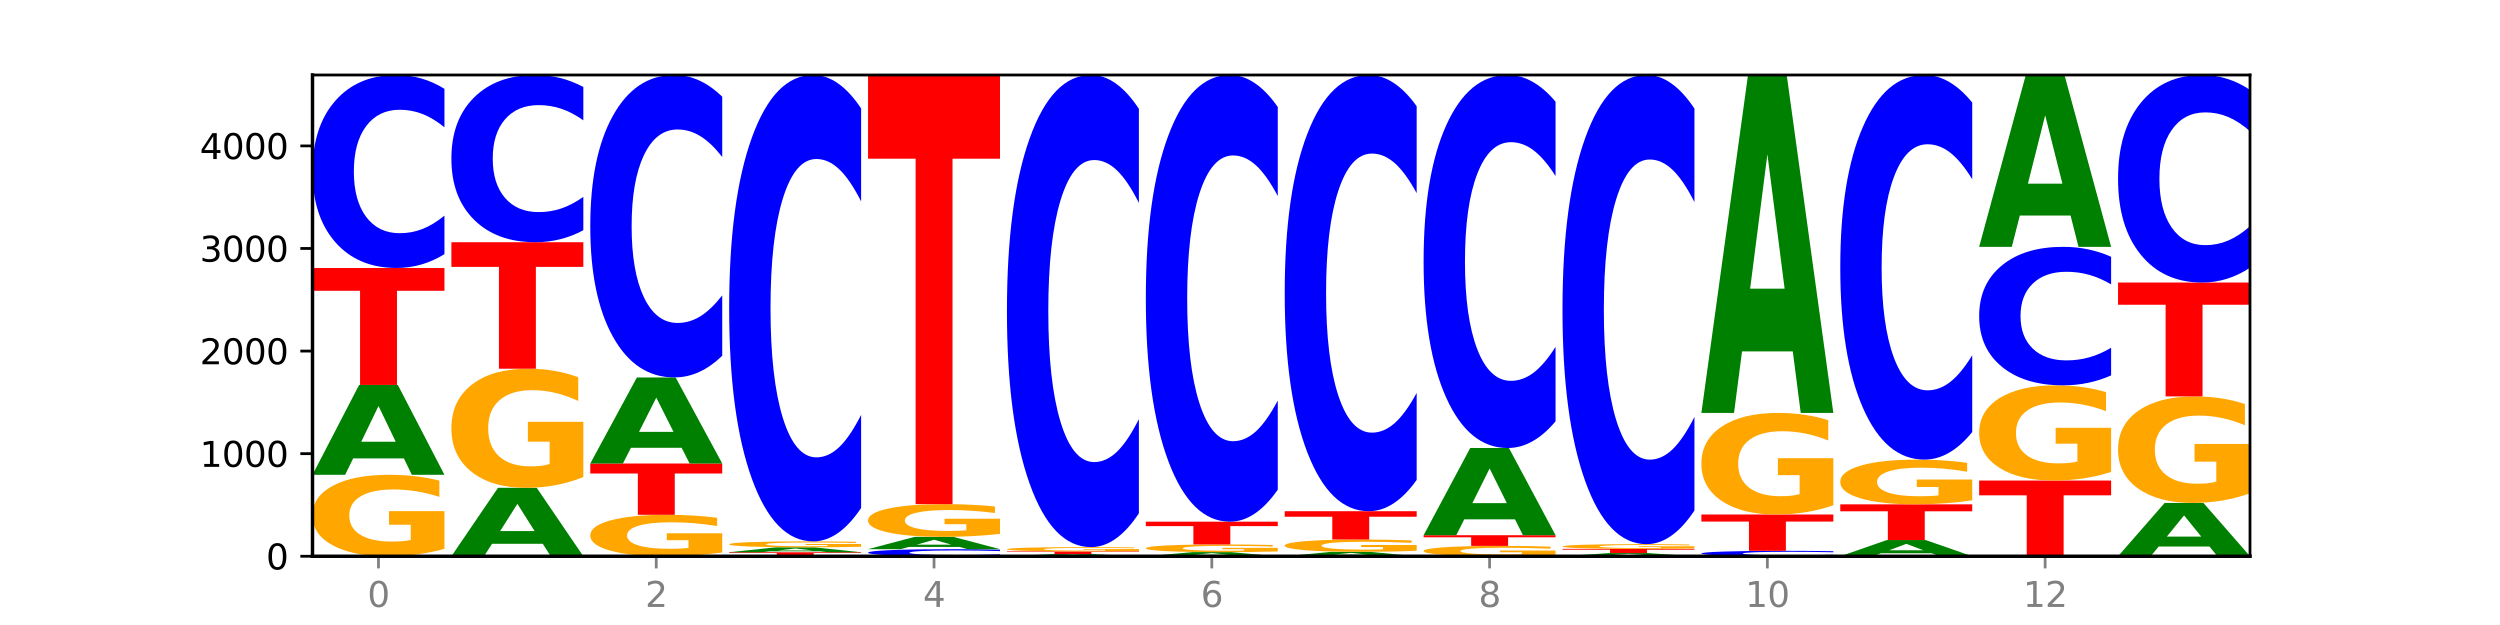 <?xml version="1.0" encoding="utf-8" standalone="no"?>
<!DOCTYPE svg PUBLIC "-//W3C//DTD SVG 1.1//EN"
  "http://www.w3.org/Graphics/SVG/1.1/DTD/svg11.dtd">
<svg xmlns:xlink="http://www.w3.org/1999/xlink" width="720pt" height="180pt" viewBox="0 0 720 180" xmlns="http://www.w3.org/2000/svg" version="1.1">
 <defs>
  <style type="text/css">*{stroke-linejoin: round; stroke-linecap: butt}</style>
 </defs>
 <g id="figure_1">
  <g id="patch_1">
   <path d="M 0 180 
L 720 180 
L 720 0 
L 0 0 
z
" style="fill: #ffffff"/>
  </g>
  <g id="axes_1">
   <g id="patch_2">
    <path d="M 90 160.2 
L 648 160.2 
L 648 21.6 
L 90 21.6 
z
" style="fill: #ffffff"/>
   </g>
   <g id="line2d_1">
    <path d="M 90 160.2 
L 648 160.2 
" clip-path="url(#p1429e69a97)" style="fill: none; stroke: #000000; stroke-width: 0.5; stroke-linecap: square"/>
   </g>
   <g id="patch_3">
    <path d="M 128 158.077 
Q 124.168 159.139 120.046 159.672 
Q 115.924 160.2 111.529 160.2 
Q 101.599 160.2 95.8 157.04 
Q 90 153.881 90 148.478 
Q 90 143.011 95.902 139.876 
Q 101.812 136.741 112.091 136.741 
Q 116.052 136.741 119.68 137.167 
Q 123.316 137.589 126.535 138.422 
L 126.535 143.098 
Q 123.214 142.028 119.926 141.499 
Q 116.639 140.966 113.335 140.966 
Q 107.22 140.966 103.907 142.914 
Q 100.594 144.858 100.594 148.478 
Q 100.594 152.064 103.788 154.021 
Q 106.982 155.974 112.858 155.974 
Q 114.459 155.974 115.83 155.863 
Q 117.201 155.747 118.291 155.504 
L 118.291 151.114 
L 112.032 151.114 
L 112.032 147.203 
L 128 147.203 
L 128 158.077 
z
" clip-path="url(#p1429e69a97)" style="fill: #ffa600"/>
   </g>
   <g id="patch_4">
    <path d="M 116.323 132.026 
L 101.708 132.026 
L 99.401 136.741 
L 90 136.741 
L 103.425 110.858 
L 114.575 110.858 
L 128 136.741 
L 118.607 136.741 
L 116.323 132.026 
z
M 104.039 127.222 
L 113.969 127.222 
L 109.012 116.927 
L 104.039 127.222 
z
" clip-path="url(#p1429e69a97)" style="fill: #008000"/>
   </g>
   <g id="patch_5">
    <path d="M 90 77.176 
L 128 77.176 
L 128 83.745 
L 114.329 83.745 
L 114.329 110.858 
L 103.698 110.858 
L 103.698 83.745 
L 90 83.745 
L 90 77.176 
z
" clip-path="url(#p1429e69a97)" style="fill: #ff0000"/>
   </g>
   <g id="patch_6">
    <path d="M 128 73.192 
Q 124.821 75.167 121.384 76.166 
Q 117.947 77.176 114.204 77.176 
Q 103.04 77.176 96.52 69.691 
Q 90 62.206 90 49.405 
Q 90 36.559 96.52 29.085 
Q 103.04 21.6 114.204 21.6 
Q 117.947 21.6 121.384 22.61 
Q 124.821 23.609 128 25.584 
L 128 36.662 
Q 124.793 34.045 121.681 32.828 
Q 118.569 31.611 115.132 31.611 
Q 108.966 31.611 105.434 36.352 
Q 101.91 41.082 101.91 49.405 
Q 101.91 57.694 105.434 62.435 
Q 108.966 67.165 115.132 67.165 
Q 118.569 67.165 121.681 65.948 
Q 124.793 64.72 128 62.102 
L 128 73.192 
z
" clip-path="url(#p1429e69a97)" style="fill: #0000ff"/>
   </g>
   <g id="patch_7">
    <path d="M 156.323 156.61 
L 141.708 156.61 
L 139.401 160.2 
L 130 160.2 
L 143.425 140.493 
L 154.575 140.493 
L 168 160.2 
L 158.607 160.2 
L 156.323 156.61 
z
M 144.039 152.952 
L 153.969 152.952 
L 149.012 145.113 
L 144.039 152.952 
z
" clip-path="url(#p1429e69a97)" style="fill: #008000"/>
   </g>
   <g id="patch_8">
    <path d="M 168 137.389 
Q 164.168 138.941 160.046 139.72 
Q 155.924 140.493 151.529 140.493 
Q 141.599 140.493 135.8 135.873 
Q 130 131.253 130 123.352 
Q 130 115.359 135.902 110.775 
Q 141.812 106.19 152.091 106.19 
Q 156.052 106.19 159.68 106.814 
Q 163.316 107.43 166.535 108.649 
L 166.535 115.487 
Q 163.214 113.921 159.926 113.148 
Q 156.639 112.369 153.335 112.369 
Q 147.22 112.369 143.907 115.217 
Q 140.594 118.059 140.594 123.352 
Q 140.594 128.596 143.788 131.458 
Q 146.982 134.314 152.858 134.314 
Q 154.459 134.314 155.83 134.151 
Q 157.201 133.981 158.291 133.627 
L 158.291 127.207 
L 152.032 127.207 
L 152.032 121.488 
L 168 121.488 
L 168 137.389 
z
" clip-path="url(#p1429e69a97)" style="fill: #ffa600"/>
   </g>
   <g id="patch_9">
    <path d="M 130 69.76 
L 168 69.76 
L 168 76.865 
L 154.329 76.865 
L 154.329 106.19 
L 143.698 106.19 
L 143.698 76.865 
L 130 76.865 
L 130 69.76 
z
" clip-path="url(#p1429e69a97)" style="fill: #ff0000"/>
   </g>
   <g id="patch_10">
    <path d="M 168 66.308 
Q 164.821 68.019 161.384 68.884 
Q 157.947 69.76 154.204 69.76 
Q 143.04 69.76 136.52 63.274 
Q 130 56.787 130 45.695 
Q 130 34.563 136.52 28.086 
Q 143.04 21.6 154.204 21.6 
Q 157.947 21.6 161.384 22.475 
Q 164.821 23.341 168 25.052 
L 168 34.652 
Q 164.793 32.384 161.681 31.329 
Q 158.569 30.275 155.132 30.275 
Q 148.966 30.275 145.434 34.384 
Q 141.91 38.482 141.91 45.695 
Q 141.91 52.878 145.434 56.986 
Q 148.966 61.085 155.132 61.085 
Q 158.569 61.085 161.681 60.03 
Q 164.793 58.966 168 56.698 
L 168 66.308 
z
" clip-path="url(#p1429e69a97)" style="fill: #0000ff"/>
   </g>
   <g id="patch_11">
    <path d="M 208 159.12 
Q 204.168 159.66 200.046 159.931 
Q 195.924 160.2 191.529 160.2 
Q 181.599 160.2 175.8 158.592 
Q 170 156.985 170 154.235 
Q 170 151.454 175.902 149.859 
Q 181.812 148.263 192.091 148.263 
Q 196.052 148.263 199.68 148.48 
Q 203.316 148.695 206.535 149.119 
L 206.535 151.498 
Q 203.214 150.954 199.926 150.685 
Q 196.639 150.414 193.335 150.414 
Q 187.22 150.414 183.907 151.405 
Q 180.594 152.394 180.594 154.235 
Q 180.594 156.06 183.788 157.056 
Q 186.982 158.05 192.858 158.05 
Q 194.459 158.05 195.83 157.993 
Q 197.201 157.934 198.291 157.811 
L 198.291 155.577 
L 192.032 155.577 
L 192.032 153.587 
L 208 153.587 
L 208 159.12 
z
" clip-path="url(#p1429e69a97)" style="fill: #ffa600"/>
   </g>
   <g id="patch_12">
    <path d="M 170 133.49 
L 208 133.49 
L 208 136.372 
L 194.329 136.372 
L 194.329 148.263 
L 183.698 148.263 
L 183.698 136.372 
L 170 136.372 
L 170 133.49 
z
" clip-path="url(#p1429e69a97)" style="fill: #ff0000"/>
   </g>
   <g id="patch_13">
    <path d="M 196.323 128.975 
L 181.708 128.975 
L 179.401 133.49 
L 170 133.49 
L 183.425 108.701 
L 194.575 108.701 
L 208 133.49 
L 198.607 133.49 
L 196.323 128.975 
z
M 184.039 124.374 
L 193.969 124.374 
L 189.012 114.514 
L 184.039 124.374 
z
" clip-path="url(#p1429e69a97)" style="fill: #008000"/>
   </g>
   <g id="patch_14">
    <path d="M 208 102.458 
Q 204.821 105.553 201.384 107.118 
Q 197.947 108.701 194.204 108.701 
Q 183.04 108.701 176.52 96.97 
Q 170 85.239 170 65.178 
Q 170 45.044 176.52 33.331 
Q 183.04 21.6 194.204 21.6 
Q 197.947 21.6 201.384 23.183 
Q 204.821 24.749 208 27.843 
L 208 45.206 
Q 204.793 41.104 201.681 39.197 
Q 198.569 37.289 195.132 37.289 
Q 188.966 37.289 185.434 44.72 
Q 181.91 52.133 181.91 65.178 
Q 181.91 78.168 185.434 85.599 
Q 188.966 93.012 195.132 93.012 
Q 198.569 93.012 201.681 91.105 
Q 204.793 89.18 208 85.077 
L 208 102.458 
z
" clip-path="url(#p1429e69a97)" style="fill: #0000ff"/>
   </g>
   <g id="patch_15">
    <path d="M 210 159.048 
L 248 159.048 
L 248 159.272 
L 234.329 159.272 
L 234.329 160.2 
L 223.698 160.2 
L 223.698 159.272 
L 210 159.272 
L 210 159.048 
z
" clip-path="url(#p1429e69a97)" style="fill: #ff0000"/>
   </g>
   <g id="patch_16">
    <path d="M 236.323 158.789 
L 221.708 158.789 
L 219.401 159.048 
L 210 159.048 
L 223.425 157.63 
L 234.575 157.63 
L 248 159.048 
L 238.607 159.048 
L 236.323 158.789 
z
M 224.039 158.526 
L 233.969 158.526 
L 229.012 157.962 
L 224.039 158.526 
z
" clip-path="url(#p1429e69a97)" style="fill: #008000"/>
   </g>
   <g id="patch_17">
    <path d="M 248 157.474 
Q 244.168 157.552 240.046 157.591 
Q 235.924 157.63 231.529 157.63 
Q 221.599 157.63 215.8 157.399 
Q 210 157.168 210 156.773 
Q 210 156.374 215.902 156.145 
Q 221.812 155.916 232.091 155.916 
Q 236.052 155.916 239.68 155.947 
Q 243.316 155.978 246.535 156.039 
L 246.535 156.38 
Q 243.214 156.302 239.926 156.263 
Q 236.639 156.225 233.335 156.225 
Q 227.22 156.225 223.907 156.367 
Q 220.594 156.509 220.594 156.773 
Q 220.594 157.035 223.788 157.178 
Q 226.982 157.321 232.858 157.321 
Q 234.459 157.321 235.83 157.313 
Q 237.201 157.304 238.291 157.286 
L 238.291 156.966 
L 232.032 156.966 
L 232.032 156.68 
L 248 156.68 
L 248 157.474 
z
" clip-path="url(#p1429e69a97)" style="fill: #ffa600"/>
   </g>
   <g id="patch_18">
    <path d="M 248 146.288 
Q 244.821 151.06 241.384 153.474 
Q 237.947 155.916 234.204 155.916 
Q 223.04 155.916 216.52 137.826 
Q 210 119.736 210 88.8 
Q 210 57.752 216.52 39.69 
Q 223.04 21.6 234.204 21.6 
Q 237.947 21.6 241.384 24.042 
Q 244.821 26.455 248 31.228 
L 248 58.002 
Q 244.793 51.676 241.681 48.735 
Q 238.569 45.794 235.132 45.794 
Q 228.966 45.794 225.434 57.253 
Q 221.91 68.684 221.91 88.8 
Q 221.91 108.832 225.434 120.291 
Q 228.966 131.722 235.132 131.722 
Q 238.569 131.722 241.681 128.781 
Q 244.793 125.812 248 119.486 
L 248 146.288 
z
" clip-path="url(#p1429e69a97)" style="fill: #0000ff"/>
   </g>
   <g id="patch_19">
    <path d="M 288 160.054 
Q 284.821 160.126 281.384 160.163 
Q 277.947 160.2 274.204 160.2 
Q 263.04 160.2 256.52 159.925 
Q 250 159.651 250 159.181 
Q 250 158.71 256.52 158.436 
Q 263.04 158.161 274.204 158.161 
Q 277.947 158.161 281.384 158.198 
Q 284.821 158.235 288 158.307 
L 288 158.714 
Q 284.793 158.618 281.681 158.573 
Q 278.569 158.529 275.132 158.529 
Q 268.966 158.529 265.434 158.702 
Q 261.91 158.876 261.91 159.181 
Q 261.91 159.485 265.434 159.659 
Q 268.966 159.833 275.132 159.833 
Q 278.569 159.833 281.681 159.788 
Q 284.793 159.743 288 159.647 
L 288 160.054 
z
" clip-path="url(#p1429e69a97)" style="fill: #0000ff"/>
   </g>
   <g id="patch_20">
    <path d="M 276.323 157.515 
L 261.708 157.515 
L 259.401 158.161 
L 250 158.161 
L 263.425 154.616 
L 274.575 154.616 
L 288 158.161 
L 278.607 158.161 
L 276.323 157.515 
z
M 264.039 156.857 
L 273.969 156.857 
L 269.012 155.447 
L 264.039 156.857 
z
" clip-path="url(#p1429e69a97)" style="fill: #008000"/>
   </g>
   <g id="patch_21">
    <path d="M 288 153.763 
Q 284.168 154.189 280.046 154.404 
Q 275.924 154.616 271.529 154.616 
Q 261.599 154.616 255.8 153.346 
Q 250 152.077 250 149.906 
Q 250 147.71 255.902 146.45 
Q 261.812 145.191 272.091 145.191 
Q 276.052 145.191 279.68 145.362 
Q 283.316 145.531 286.535 145.866 
L 286.535 147.745 
Q 283.214 147.315 279.926 147.103 
Q 276.639 146.888 273.335 146.888 
Q 267.22 146.888 263.907 147.671 
Q 260.594 148.452 260.594 149.906 
Q 260.594 151.347 263.788 152.133 
Q 266.982 152.918 272.858 152.918 
Q 274.459 152.918 275.83 152.873 
Q 277.201 152.827 278.291 152.729 
L 278.291 150.965 
L 272.032 150.965 
L 272.032 149.394 
L 288 149.394 
L 288 153.763 
z
" clip-path="url(#p1429e69a97)" style="fill: #ffa600"/>
   </g>
   <g id="patch_22">
    <path d="M 250 21.6 
L 288 21.6 
L 288 45.704 
L 274.329 45.704 
L 274.329 145.191 
L 263.698 145.191 
L 263.698 45.704 
L 250 45.704 
L 250 21.6 
z
" clip-path="url(#p1429e69a97)" style="fill: #ff0000"/>
   </g>
   <g id="patch_23">
    <path d="M 316.323 160.087 
L 301.708 160.087 
L 299.401 160.2 
L 290 160.2 
L 303.425 159.58 
L 314.575 159.58 
L 328 160.2 
L 318.607 160.2 
L 316.323 160.087 
z
M 304.039 159.972 
L 313.969 159.972 
L 309.012 159.725 
L 304.039 159.972 
z
" clip-path="url(#p1429e69a97)" style="fill: #008000"/>
   </g>
   <g id="patch_24">
    <path d="M 290 158.811 
L 328 158.811 
L 328 158.961 
L 314.329 158.961 
L 314.329 159.58 
L 303.698 159.58 
L 303.698 158.961 
L 290 158.961 
L 290 158.811 
z
" clip-path="url(#p1429e69a97)" style="fill: #ff0000"/>
   </g>
   <g id="patch_25">
    <path d="M 328 158.699 
Q 324.168 158.755 320.046 158.783 
Q 315.924 158.811 311.529 158.811 
Q 301.599 158.811 295.8 158.644 
Q 290 158.477 290 158.191 
Q 290 157.902 295.902 157.736 
Q 301.812 157.57 312.091 157.57 
Q 316.052 157.57 319.68 157.593 
Q 323.316 157.615 326.535 157.659 
L 326.535 157.907 
Q 323.214 157.85 319.926 157.822 
Q 316.639 157.794 313.335 157.794 
Q 307.22 157.794 303.907 157.897 
Q 300.594 158 300.594 158.191 
Q 300.594 158.381 303.788 158.485 
Q 306.982 158.588 312.858 158.588 
Q 314.459 158.588 315.83 158.582 
Q 317.201 158.576 318.291 158.563 
L 318.291 158.331 
L 312.032 158.331 
L 312.032 158.124 
L 328 158.124 
L 328 158.699 
z
" clip-path="url(#p1429e69a97)" style="fill: #ffa600"/>
   </g>
   <g id="patch_26">
    <path d="M 328 147.824 
Q 324.821 152.655 321.384 155.099 
Q 317.947 157.57 314.204 157.57 
Q 303.04 157.57 296.52 139.258 
Q 290 120.945 290 89.627 
Q 290 58.198 296.52 39.913 
Q 303.04 21.6 314.204 21.6 
Q 317.947 21.6 321.384 24.072 
Q 324.821 26.515 328 31.346 
L 328 58.45 
Q 324.793 52.047 321.681 49.069 
Q 318.569 46.092 315.132 46.092 
Q 308.966 46.092 305.434 57.692 
Q 301.91 69.264 301.91 89.627 
Q 301.91 109.906 305.434 121.506 
Q 308.966 133.078 315.132 133.078 
Q 318.569 133.078 321.681 130.101 
Q 324.793 127.096 328 120.692 
L 328 147.824 
z
" clip-path="url(#p1429e69a97)" style="fill: #0000ff"/>
   </g>
   <g id="patch_27">
    <path d="M 356.323 159.985 
L 341.708 159.985 
L 339.401 160.2 
L 330 160.2 
L 343.425 159.018 
L 354.575 159.018 
L 368 160.2 
L 358.607 160.2 
L 356.323 159.985 
z
M 344.039 159.765 
L 353.969 159.765 
L 349.012 159.295 
L 344.039 159.765 
z
" clip-path="url(#p1429e69a97)" style="fill: #008000"/>
   </g>
   <g id="patch_28">
    <path d="M 368 158.818 
Q 364.168 158.918 360.046 158.968 
Q 355.924 159.018 351.529 159.018 
Q 341.599 159.018 335.8 158.72 
Q 330 158.421 330 157.911 
Q 330 157.395 335.902 157.098 
Q 341.812 156.802 352.091 156.802 
Q 356.052 156.802 359.68 156.842 
Q 363.316 156.882 366.535 156.961 
L 366.535 157.403 
Q 363.214 157.302 359.926 157.252 
Q 356.639 157.201 353.335 157.201 
Q 347.22 157.201 343.907 157.385 
Q 340.594 157.569 340.594 157.911 
Q 340.594 158.25 343.788 158.435 
Q 346.982 158.619 352.858 158.619 
Q 354.459 158.619 355.83 158.608 
Q 357.201 158.597 358.291 158.575 
L 358.291 158.16 
L 352.032 158.16 
L 352.032 157.79 
L 368 157.79 
L 368 158.818 
z
" clip-path="url(#p1429e69a97)" style="fill: #ffa600"/>
   </g>
   <g id="patch_29">
    <path d="M 330 150.243 
L 368 150.243 
L 368 151.522 
L 354.329 151.522 
L 354.329 156.802 
L 343.698 156.802 
L 343.698 151.522 
L 330 151.522 
L 330 150.243 
z
" clip-path="url(#p1429e69a97)" style="fill: #ff0000"/>
   </g>
   <g id="patch_30">
    <path d="M 368 141.022 
Q 364.821 145.593 361.384 147.905 
Q 357.947 150.243 354.204 150.243 
Q 343.04 150.243 336.52 132.917 
Q 330 115.591 330 85.961 
Q 330 56.225 336.52 38.926 
Q 343.04 21.6 354.204 21.6 
Q 357.947 21.6 361.384 23.938 
Q 364.821 26.25 368 30.821 
L 368 56.465 
Q 364.793 50.406 361.681 47.589 
Q 358.569 44.772 355.132 44.772 
Q 348.966 44.772 345.434 55.747 
Q 341.91 66.695 341.91 85.961 
Q 341.91 105.148 345.434 116.122 
Q 348.966 127.071 355.132 127.071 
Q 358.569 127.071 361.681 124.254 
Q 364.793 121.411 368 115.352 
L 368 141.022 
z
" clip-path="url(#p1429e69a97)" style="fill: #0000ff"/>
   </g>
   <g id="patch_31">
    <path d="M 396.323 159.969 
L 381.708 159.969 
L 379.401 160.2 
L 370 160.2 
L 383.425 158.93 
L 394.575 158.93 
L 408 160.2 
L 398.607 160.2 
L 396.323 159.969 
z
M 384.039 159.733 
L 393.969 159.733 
L 389.012 159.227 
L 384.039 159.733 
z
" clip-path="url(#p1429e69a97)" style="fill: #008000"/>
   </g>
   <g id="patch_32">
    <path d="M 408 158.609 
Q 404.168 158.769 400.046 158.85 
Q 395.924 158.93 391.529 158.93 
Q 381.599 158.93 375.8 158.452 
Q 370 157.974 370 157.158 
Q 370 156.332 375.902 155.858 
Q 381.812 155.384 392.091 155.384 
Q 396.052 155.384 399.68 155.448 
Q 403.316 155.512 406.535 155.638 
L 406.535 156.345 
Q 403.214 156.183 399.926 156.103 
Q 396.639 156.023 393.335 156.023 
Q 387.22 156.023 383.907 156.317 
Q 380.594 156.611 380.594 157.158 
Q 380.594 157.7 383.788 157.996 
Q 386.982 158.291 392.858 158.291 
Q 394.459 158.291 395.83 158.274 
Q 397.201 158.256 398.291 158.22 
L 398.291 157.556 
L 392.032 157.556 
L 392.032 156.965 
L 408 156.965 
L 408 158.609 
z
" clip-path="url(#p1429e69a97)" style="fill: #ffa600"/>
   </g>
   <g id="patch_33">
    <path d="M 370 147.229 
L 408 147.229 
L 408 148.82 
L 394.329 148.82 
L 394.329 155.384 
L 383.698 155.384 
L 383.698 148.82 
L 370 148.82 
L 370 147.229 
z
" clip-path="url(#p1429e69a97)" style="fill: #ff0000"/>
   </g>
   <g id="patch_34">
    <path d="M 408 138.224 
Q 404.821 142.688 401.384 144.946 
Q 397.947 147.229 394.204 147.229 
Q 383.04 147.229 376.52 130.309 
Q 370 113.389 370 84.454 
Q 370 55.414 376.52 38.52 
Q 383.04 21.6 394.204 21.6 
Q 397.947 21.6 401.384 23.884 
Q 404.821 26.141 408 30.605 
L 408 55.648 
Q 404.793 49.731 401.681 46.98 
Q 398.569 44.229 395.132 44.229 
Q 388.966 44.229 385.434 54.947 
Q 381.91 65.639 381.91 84.454 
Q 381.91 103.19 385.434 113.908 
Q 388.966 124.6 395.132 124.6 
Q 398.569 124.6 401.681 121.849 
Q 404.793 119.072 408 113.156 
L 408 138.224 
z
" clip-path="url(#p1429e69a97)" style="fill: #0000ff"/>
   </g>
   <g id="patch_35">
    <path d="M 448 159.93 
Q 444.168 160.065 440.046 160.133 
Q 435.924 160.2 431.529 160.2 
Q 421.599 160.2 415.8 159.798 
Q 410 159.396 410 158.709 
Q 410 158.014 415.902 157.615 
Q 421.812 157.216 432.091 157.216 
Q 436.052 157.216 439.68 157.27 
Q 443.316 157.324 446.535 157.43 
L 446.535 158.025 
Q 443.214 157.888 439.926 157.821 
Q 436.639 157.753 433.335 157.753 
Q 427.22 157.753 423.907 158.001 
Q 420.594 158.248 420.594 158.709 
Q 420.594 159.165 423.788 159.414 
Q 426.982 159.662 432.858 159.662 
Q 434.459 159.662 435.83 159.648 
Q 437.201 159.633 438.291 159.603 
L 438.291 159.044 
L 432.032 159.044 
L 432.032 158.547 
L 448 158.547 
L 448 159.93 
z
" clip-path="url(#p1429e69a97)" style="fill: #ffa600"/>
   </g>
   <g id="patch_36">
    <path d="M 410 154.143 
L 448 154.143 
L 448 154.742 
L 434.329 154.742 
L 434.329 157.216 
L 423.698 157.216 
L 423.698 154.742 
L 410 154.742 
L 410 154.143 
z
" clip-path="url(#p1429e69a97)" style="fill: #ff0000"/>
   </g>
   <g id="patch_37">
    <path d="M 436.323 149.568 
L 421.708 149.568 
L 419.401 154.143 
L 410 154.143 
L 423.425 129.029 
L 434.575 129.029 
L 448 154.143 
L 438.607 154.143 
L 436.323 149.568 
z
M 424.039 144.907 
L 433.969 144.907 
L 429.012 134.917 
L 424.039 144.907 
z
" clip-path="url(#p1429e69a97)" style="fill: #008000"/>
   </g>
   <g id="patch_38">
    <path d="M 448 121.329 
Q 444.821 125.146 441.384 127.076 
Q 437.947 129.029 434.204 129.029 
Q 423.04 129.029 416.52 114.56 
Q 410 100.091 410 75.348 
Q 410 50.516 416.52 36.069 
Q 423.04 21.6 434.204 21.6 
Q 437.947 21.6 441.384 23.553 
Q 444.821 25.484 448 29.3 
L 448 50.715 
Q 444.793 45.656 441.681 43.303 
Q 438.569 40.951 435.132 40.951 
Q 428.966 40.951 425.434 50.116 
Q 421.91 59.259 421.91 75.348 
Q 421.91 91.37 425.434 100.535 
Q 428.966 109.678 435.132 109.678 
Q 438.569 109.678 441.681 107.326 
Q 444.793 104.951 448 99.892 
L 448 121.329 
z
" clip-path="url(#p1429e69a97)" style="fill: #0000ff"/>
   </g>
   <g id="patch_39">
    <path d="M 476.323 160.033 
L 461.708 160.033 
L 459.401 160.2 
L 450 160.2 
L 463.425 159.284 
L 474.575 159.284 
L 488 160.2 
L 478.607 160.2 
L 476.323 160.033 
z
M 464.039 159.863 
L 473.969 159.863 
L 469.012 159.499 
L 464.039 159.863 
z
" clip-path="url(#p1429e69a97)" style="fill: #008000"/>
   </g>
   <g id="patch_40">
    <path d="M 450 158.073 
L 488 158.073 
L 488 158.309 
L 474.329 158.309 
L 474.329 159.284 
L 463.698 159.284 
L 463.698 158.309 
L 450 158.309 
L 450 158.073 
z
" clip-path="url(#p1429e69a97)" style="fill: #ff0000"/>
   </g>
   <g id="patch_41">
    <path d="M 488 157.95 
Q 484.168 158.011 480.046 158.042 
Q 475.924 158.073 471.529 158.073 
Q 461.599 158.073 455.8 157.89 
Q 450 157.707 450 157.394 
Q 450 157.077 455.902 156.895 
Q 461.812 156.714 472.091 156.714 
Q 476.052 156.714 479.68 156.738 
Q 483.316 156.763 486.535 156.811 
L 486.535 157.082 
Q 483.214 157.02 479.926 156.989 
Q 476.639 156.958 473.335 156.958 
Q 467.22 156.958 463.907 157.071 
Q 460.594 157.184 460.594 157.394 
Q 460.594 157.601 463.788 157.715 
Q 466.982 157.828 472.858 157.828 
Q 474.459 157.828 475.83 157.821 
Q 477.201 157.815 478.291 157.801 
L 478.291 157.546 
L 472.032 157.546 
L 472.032 157.32 
L 488 157.32 
L 488 157.95 
z
" clip-path="url(#p1429e69a97)" style="fill: #ffa600"/>
   </g>
   <g id="patch_42">
    <path d="M 488 147.029 
Q 484.821 151.829 481.384 154.257 
Q 477.947 156.714 474.204 156.714 
Q 463.04 156.714 456.52 138.516 
Q 450 120.319 450 89.199 
Q 450 57.967 456.52 39.797 
Q 463.04 21.6 474.204 21.6 
Q 477.947 21.6 481.384 24.056 
Q 484.821 26.484 488 31.285 
L 488 58.218 
Q 484.793 51.855 481.681 48.896 
Q 478.569 45.938 475.132 45.938 
Q 468.966 45.938 465.434 57.465 
Q 461.91 68.964 461.91 89.199 
Q 461.91 109.35 465.434 120.877 
Q 468.966 132.376 475.132 132.376 
Q 478.569 132.376 481.681 129.417 
Q 484.793 126.431 488 120.067 
L 488 147.029 
z
" clip-path="url(#p1429e69a97)" style="fill: #0000ff"/>
   </g>
   <g id="patch_43">
    <path d="M 528 160.088 
Q 524.821 160.143 521.384 160.172 
Q 517.947 160.2 514.204 160.2 
Q 503.04 160.2 496.52 159.989 
Q 490 159.778 490 159.418 
Q 490 159.056 496.52 158.845 
Q 503.04 158.634 514.204 158.634 
Q 517.947 158.634 521.384 158.663 
Q 524.821 158.691 528 158.746 
L 528 159.058 
Q 524.793 158.985 521.681 158.95 
Q 518.569 158.916 515.132 158.916 
Q 508.966 158.916 505.434 159.05 
Q 501.91 159.183 501.91 159.418 
Q 501.91 159.651 505.434 159.785 
Q 508.966 159.918 515.132 159.918 
Q 518.569 159.918 521.681 159.884 
Q 524.793 159.849 528 159.775 
L 528 160.088 
z
" clip-path="url(#p1429e69a97)" style="fill: #0000ff"/>
   </g>
   <g id="patch_44">
    <path d="M 490 148.175 
L 528 148.175 
L 528 150.215 
L 514.329 150.215 
L 514.329 158.634 
L 503.698 158.634 
L 503.698 150.215 
L 490 150.215 
L 490 148.175 
z
" clip-path="url(#p1429e69a97)" style="fill: #ff0000"/>
   </g>
   <g id="patch_45">
    <path d="M 528 145.528 
Q 524.168 146.852 520.046 147.516 
Q 515.924 148.175 511.529 148.175 
Q 501.599 148.175 495.8 144.235 
Q 490 140.296 490 133.559 
Q 490 126.743 495.902 122.834 
Q 501.812 118.924 512.091 118.924 
Q 516.052 118.924 519.68 119.456 
Q 523.316 119.982 526.535 121.021 
L 526.535 126.852 
Q 523.214 125.516 519.926 124.858 
Q 516.639 124.193 513.335 124.193 
Q 507.22 124.193 503.907 126.622 
Q 500.594 129.045 500.594 133.559 
Q 500.594 138.03 503.788 140.471 
Q 506.982 142.906 512.858 142.906 
Q 514.459 142.906 515.83 142.767 
Q 517.201 142.622 518.291 142.32 
L 518.291 136.846 
L 512.032 136.846 
L 512.032 131.97 
L 528 131.97 
L 528 145.528 
z
" clip-path="url(#p1429e69a97)" style="fill: #ffa600"/>
   </g>
   <g id="patch_46">
    <path d="M 516.323 101.195 
L 501.708 101.195 
L 499.401 118.924 
L 490 118.924 
L 503.425 21.6 
L 514.575 21.6 
L 528 118.924 
L 518.607 118.924 
L 516.323 101.195 
z
M 504.039 83.132 
L 513.969 83.132 
L 509.012 44.419 
L 504.039 83.132 
z
" clip-path="url(#p1429e69a97)" style="fill: #008000"/>
   </g>
   <g id="patch_47">
    <path d="M 556.323 159.35 
L 541.708 159.35 
L 539.401 160.2 
L 530 160.2 
L 543.425 155.532 
L 554.575 155.532 
L 568 160.2 
L 558.607 160.2 
L 556.323 159.35 
z
M 544.039 158.483 
L 553.969 158.483 
L 549.012 156.626 
L 544.039 158.483 
z
" clip-path="url(#p1429e69a97)" style="fill: #008000"/>
   </g>
   <g id="patch_48">
    <path d="M 530 145.25 
L 568 145.25 
L 568 147.255 
L 554.329 147.255 
L 554.329 155.532 
L 543.698 155.532 
L 543.698 147.255 
L 530 147.255 
L 530 145.25 
z
" clip-path="url(#p1429e69a97)" style="fill: #ff0000"/>
   </g>
   <g id="patch_49">
    <path d="M 568 144.084 
Q 564.168 144.667 560.046 144.96 
Q 555.924 145.25 551.529 145.25 
Q 541.599 145.25 535.8 143.515 
Q 530 141.78 530 138.813 
Q 530 135.811 535.902 134.089 
Q 541.812 132.368 552.091 132.368 
Q 556.052 132.368 559.68 132.602 
Q 563.316 132.833 566.535 133.291 
L 566.535 135.859 
Q 563.214 135.271 559.926 134.981 
Q 556.639 134.688 553.335 134.688 
Q 547.22 134.688 543.907 135.758 
Q 540.594 136.825 540.594 138.813 
Q 540.594 140.782 543.788 141.857 
Q 546.982 142.929 552.858 142.929 
Q 554.459 142.929 555.83 142.868 
Q 557.201 142.804 558.291 142.671 
L 558.291 140.26 
L 552.032 140.26 
L 552.032 138.113 
L 568 138.113 
L 568 144.084 
z
" clip-path="url(#p1429e69a97)" style="fill: #ffa600"/>
   </g>
   <g id="patch_50">
    <path d="M 568 124.428 
Q 564.821 128.364 561.384 130.354 
Q 557.947 132.368 554.204 132.368 
Q 543.04 132.368 536.52 117.449 
Q 530 102.531 530 77.018 
Q 530 51.414 536.52 36.519 
Q 543.04 21.6 554.204 21.6 
Q 557.947 21.6 561.384 23.614 
Q 564.821 25.604 568 29.54 
L 568 51.62 
Q 564.793 46.403 561.681 43.978 
Q 558.569 41.552 555.132 41.552 
Q 548.966 41.552 545.434 51.002 
Q 541.91 60.429 541.91 77.018 
Q 541.91 93.538 545.434 102.988 
Q 548.966 112.415 555.132 112.415 
Q 558.569 112.415 561.681 109.99 
Q 564.793 107.542 568 102.325 
L 568 124.428 
z
" clip-path="url(#p1429e69a97)" style="fill: #0000ff"/>
   </g>
   <g id="patch_51">
    <path d="M 570 138.395 
L 608 138.395 
L 608 142.648 
L 594.329 142.648 
L 594.329 160.2 
L 583.698 160.2 
L 583.698 142.648 
L 570 142.648 
L 570 138.395 
z
" clip-path="url(#p1429e69a97)" style="fill: #ff0000"/>
   </g>
   <g id="patch_52">
    <path d="M 608 135.914 
Q 604.168 137.155 600.046 137.778 
Q 595.924 138.395 591.529 138.395 
Q 581.599 138.395 575.8 134.702 
Q 570 131.009 570 124.694 
Q 570 118.305 575.902 114.641 
Q 581.812 110.976 592.091 110.976 
Q 596.052 110.976 599.68 111.475 
Q 603.316 111.968 606.535 112.942 
L 606.535 118.407 
Q 603.214 117.156 599.926 116.538 
Q 596.639 115.915 593.335 115.915 
Q 587.22 115.915 583.907 118.192 
Q 580.594 120.463 580.594 124.694 
Q 580.594 128.886 583.788 131.174 
Q 586.982 133.456 592.858 133.456 
Q 594.459 133.456 595.83 133.326 
Q 597.201 133.19 598.291 132.907 
L 598.291 127.775 
L 592.032 127.775 
L 592.032 123.205 
L 608 123.205 
L 608 135.914 
z
" clip-path="url(#p1429e69a97)" style="fill: #ffa600"/>
   </g>
   <g id="patch_53">
    <path d="M 608 108.117 
Q 604.821 109.535 601.384 110.251 
Q 597.947 110.976 594.204 110.976 
Q 583.04 110.976 576.52 105.604 
Q 570 100.232 570 91.045 
Q 570 81.825 576.52 76.462 
Q 583.04 71.089 594.204 71.089 
Q 597.947 71.089 601.384 71.815 
Q 604.821 72.531 608 73.949 
L 608 81.9 
Q 604.793 80.021 601.681 79.148 
Q 598.569 78.274 595.132 78.274 
Q 588.966 78.274 585.434 81.677 
Q 581.91 85.072 581.91 91.045 
Q 581.91 96.994 585.434 100.397 
Q 588.966 103.792 595.132 103.792 
Q 598.569 103.792 601.681 102.918 
Q 604.793 102.037 608 100.158 
L 608 108.117 
z
" clip-path="url(#p1429e69a97)" style="fill: #0000ff"/>
   </g>
   <g id="patch_54">
    <path d="M 596.323 62.074 
L 581.708 62.074 
L 579.401 71.089 
L 570 71.089 
L 583.425 21.6 
L 594.575 21.6 
L 608 71.089 
L 598.607 71.089 
L 596.323 62.074 
z
M 584.039 52.889 
L 593.969 52.889 
L 589.012 33.203 
L 584.039 52.889 
z
" clip-path="url(#p1429e69a97)" style="fill: #008000"/>
   </g>
   <g id="patch_55">
    <path d="M 636.323 157.401 
L 621.708 157.401 
L 619.401 160.2 
L 610 160.2 
L 623.425 144.836 
L 634.575 144.836 
L 648 160.2 
L 638.607 160.2 
L 636.323 157.401 
z
M 624.039 154.55 
L 633.969 154.55 
L 629.012 148.438 
L 624.039 154.55 
z
" clip-path="url(#p1429e69a97)" style="fill: #008000"/>
   </g>
   <g id="patch_56">
    <path d="M 648 142.061 
Q 644.168 143.449 640.046 144.146 
Q 635.924 144.836 631.529 144.836 
Q 621.599 144.836 615.8 140.706 
Q 610 136.575 610 129.511 
Q 610 122.365 615.902 118.266 
Q 621.812 114.167 632.091 114.167 
Q 636.052 114.167 639.68 114.725 
Q 643.316 115.276 646.535 116.366 
L 646.535 122.479 
Q 643.214 121.079 639.926 120.389 
Q 636.639 119.692 633.335 119.692 
Q 627.22 119.692 623.907 122.238 
Q 620.594 124.779 620.594 129.511 
Q 620.594 134.199 623.788 136.759 
Q 626.982 139.312 632.858 139.312 
Q 634.459 139.312 635.83 139.166 
Q 637.201 139.014 638.291 138.697 
L 638.291 132.958 
L 632.032 132.958 
L 632.032 127.845 
L 648 127.845 
L 648 142.061 
z
" clip-path="url(#p1429e69a97)" style="fill: #ffa600"/>
   </g>
   <g id="patch_57">
    <path d="M 610 81.371 
L 648 81.371 
L 648 87.768 
L 634.329 87.768 
L 634.329 114.167 
L 623.698 114.167 
L 623.698 87.768 
L 610 87.768 
L 610 81.371 
z
" clip-path="url(#p1429e69a97)" style="fill: #ff0000"/>
   </g>
   <g id="patch_58">
    <path d="M 648 77.087 
Q 644.821 79.211 641.384 80.285 
Q 637.947 81.371 634.204 81.371 
Q 623.04 81.371 616.52 73.321 
Q 610 65.271 610 51.504 
Q 610 37.688 616.52 29.65 
Q 623.04 21.6 634.204 21.6 
Q 637.947 21.6 641.384 22.687 
Q 644.821 23.761 648 25.884 
L 648 37.799 
Q 644.793 34.984 641.681 33.675 
Q 638.569 32.367 635.132 32.367 
Q 628.966 32.367 625.434 37.466 
Q 621.91 42.553 621.91 51.504 
Q 621.91 60.419 625.434 65.518 
Q 628.966 70.605 635.132 70.605 
Q 638.569 70.605 641.681 69.296 
Q 644.793 67.975 648 65.16 
L 648 77.087 
z
" clip-path="url(#p1429e69a97)" style="fill: #0000ff"/>
   </g>
   <g id="matplotlib.axis_1">
    <g id="xtick_1">
     <g id="line2d_2">
      <defs>
       <path id="mcc1f92fbca" d="M 0 0 
L 0 3.5 
" style="stroke: #808080; stroke-width: 0.8"/>
      </defs>
      <g>
       <use xlink:href="#mcc1f92fbca" x="109" y="160.2" style="fill: #808080; stroke: #808080; stroke-width: 0.8"/>
      </g>
     </g>
     <g id="text_1">
      <!-- 0 -->
      <g style="fill: #808080" transform="translate(105.819 174.798) scale(0.1 -0.1)">
       <defs>
        <path id="DejaVuSans-30" d="M 2034 4250 
Q 1547 4250 1301 3770 
Q 1056 3291 1056 2328 
Q 1056 1369 1301 889 
Q 1547 409 2034 409 
Q 2525 409 2770 889 
Q 3016 1369 3016 2328 
Q 3016 3291 2770 3770 
Q 2525 4250 2034 4250 
z
M 2034 4750 
Q 2819 4750 3233 4129 
Q 3647 3509 3647 2328 
Q 3647 1150 3233 529 
Q 2819 -91 2034 -91 
Q 1250 -91 836 529 
Q 422 1150 422 2328 
Q 422 3509 836 4129 
Q 1250 4750 2034 4750 
z
" transform="scale(0.016)"/>
       </defs>
       <use xlink:href="#DejaVuSans-30"/>
      </g>
     </g>
    </g>
    <g id="xtick_2">
     <g id="line2d_3">
      <g>
       <use xlink:href="#mcc1f92fbca" x="189" y="160.2" style="fill: #808080; stroke: #808080; stroke-width: 0.8"/>
      </g>
     </g>
     <g id="text_2">
      <!-- 2 -->
      <g style="fill: #808080" transform="translate(185.819 174.798) scale(0.1 -0.1)">
       <defs>
        <path id="DejaVuSans-32" d="M 1228 531 
L 3431 531 
L 3431 0 
L 469 0 
L 469 531 
Q 828 903 1448 1529 
Q 2069 2156 2228 2338 
Q 2531 2678 2651 2914 
Q 2772 3150 2772 3378 
Q 2772 3750 2511 3984 
Q 2250 4219 1831 4219 
Q 1534 4219 1204 4116 
Q 875 4013 500 3803 
L 500 4441 
Q 881 4594 1212 4672 
Q 1544 4750 1819 4750 
Q 2544 4750 2975 4387 
Q 3406 4025 3406 3419 
Q 3406 3131 3298 2873 
Q 3191 2616 2906 2266 
Q 2828 2175 2409 1742 
Q 1991 1309 1228 531 
z
" transform="scale(0.016)"/>
       </defs>
       <use xlink:href="#DejaVuSans-32"/>
      </g>
     </g>
    </g>
    <g id="xtick_3">
     <g id="line2d_4">
      <g>
       <use xlink:href="#mcc1f92fbca" x="269" y="160.2" style="fill: #808080; stroke: #808080; stroke-width: 0.8"/>
      </g>
     </g>
     <g id="text_3">
      <!-- 4 -->
      <g style="fill: #808080" transform="translate(265.819 174.798) scale(0.1 -0.1)">
       <defs>
        <path id="DejaVuSans-34" d="M 2419 4116 
L 825 1625 
L 2419 1625 
L 2419 4116 
z
M 2253 4666 
L 3047 4666 
L 3047 1625 
L 3713 1625 
L 3713 1100 
L 3047 1100 
L 3047 0 
L 2419 0 
L 2419 1100 
L 313 1100 
L 313 1709 
L 2253 4666 
z
" transform="scale(0.016)"/>
       </defs>
       <use xlink:href="#DejaVuSans-34"/>
      </g>
     </g>
    </g>
    <g id="xtick_4">
     <g id="line2d_5">
      <g>
       <use xlink:href="#mcc1f92fbca" x="349" y="160.2" style="fill: #808080; stroke: #808080; stroke-width: 0.8"/>
      </g>
     </g>
     <g id="text_4">
      <!-- 6 -->
      <g style="fill: #808080" transform="translate(345.819 174.798) scale(0.1 -0.1)">
       <defs>
        <path id="DejaVuSans-36" d="M 2113 2584 
Q 1688 2584 1439 2293 
Q 1191 2003 1191 1497 
Q 1191 994 1439 701 
Q 1688 409 2113 409 
Q 2538 409 2786 701 
Q 3034 994 3034 1497 
Q 3034 2003 2786 2293 
Q 2538 2584 2113 2584 
z
M 3366 4563 
L 3366 3988 
Q 3128 4100 2886 4159 
Q 2644 4219 2406 4219 
Q 1781 4219 1451 3797 
Q 1122 3375 1075 2522 
Q 1259 2794 1537 2939 
Q 1816 3084 2150 3084 
Q 2853 3084 3261 2657 
Q 3669 2231 3669 1497 
Q 3669 778 3244 343 
Q 2819 -91 2113 -91 
Q 1303 -91 875 529 
Q 447 1150 447 2328 
Q 447 3434 972 4092 
Q 1497 4750 2381 4750 
Q 2619 4750 2861 4703 
Q 3103 4656 3366 4563 
z
" transform="scale(0.016)"/>
       </defs>
       <use xlink:href="#DejaVuSans-36"/>
      </g>
     </g>
    </g>
    <g id="xtick_5">
     <g id="line2d_6">
      <g>
       <use xlink:href="#mcc1f92fbca" x="429" y="160.2" style="fill: #808080; stroke: #808080; stroke-width: 0.8"/>
      </g>
     </g>
     <g id="text_5">
      <!-- 8 -->
      <g style="fill: #808080" transform="translate(425.819 174.798) scale(0.1 -0.1)">
       <defs>
        <path id="DejaVuSans-38" d="M 2034 2216 
Q 1584 2216 1326 1975 
Q 1069 1734 1069 1313 
Q 1069 891 1326 650 
Q 1584 409 2034 409 
Q 2484 409 2743 651 
Q 3003 894 3003 1313 
Q 3003 1734 2745 1975 
Q 2488 2216 2034 2216 
z
M 1403 2484 
Q 997 2584 770 2862 
Q 544 3141 544 3541 
Q 544 4100 942 4425 
Q 1341 4750 2034 4750 
Q 2731 4750 3128 4425 
Q 3525 4100 3525 3541 
Q 3525 3141 3298 2862 
Q 3072 2584 2669 2484 
Q 3125 2378 3379 2068 
Q 3634 1759 3634 1313 
Q 3634 634 3220 271 
Q 2806 -91 2034 -91 
Q 1263 -91 848 271 
Q 434 634 434 1313 
Q 434 1759 690 2068 
Q 947 2378 1403 2484 
z
M 1172 3481 
Q 1172 3119 1398 2916 
Q 1625 2713 2034 2713 
Q 2441 2713 2670 2916 
Q 2900 3119 2900 3481 
Q 2900 3844 2670 4047 
Q 2441 4250 2034 4250 
Q 1625 4250 1398 4047 
Q 1172 3844 1172 3481 
z
" transform="scale(0.016)"/>
       </defs>
       <use xlink:href="#DejaVuSans-38"/>
      </g>
     </g>
    </g>
    <g id="xtick_6">
     <g id="line2d_7">
      <g>
       <use xlink:href="#mcc1f92fbca" x="509" y="160.2" style="fill: #808080; stroke: #808080; stroke-width: 0.8"/>
      </g>
     </g>
     <g id="text_6">
      <!-- 10 -->
      <g style="fill: #808080" transform="translate(502.637 174.798) scale(0.1 -0.1)">
       <defs>
        <path id="DejaVuSans-31" d="M 794 531 
L 1825 531 
L 1825 4091 
L 703 3866 
L 703 4441 
L 1819 4666 
L 2450 4666 
L 2450 531 
L 3481 531 
L 3481 0 
L 794 0 
L 794 531 
z
" transform="scale(0.016)"/>
       </defs>
       <use xlink:href="#DejaVuSans-31"/>
       <use xlink:href="#DejaVuSans-30" x="63.623"/>
      </g>
     </g>
    </g>
    <g id="xtick_7">
     <g id="line2d_8">
      <g>
       <use xlink:href="#mcc1f92fbca" x="589" y="160.2" style="fill: #808080; stroke: #808080; stroke-width: 0.8"/>
      </g>
     </g>
     <g id="text_7">
      <!-- 12 -->
      <g style="fill: #808080" transform="translate(582.638 174.798) scale(0.1 -0.1)">
       <use xlink:href="#DejaVuSans-31"/>
       <use xlink:href="#DejaVuSans-32" x="63.623"/>
      </g>
     </g>
    </g>
   </g>
   <g id="matplotlib.axis_2">
    <g id="ytick_1">
     <g id="line2d_9">
      <defs>
       <path id="mbd93338ca3" d="M 0 0 
L -3.5 0 
" style="stroke: #000000; stroke-width: 0.8"/>
      </defs>
      <g>
       <use xlink:href="#mbd93338ca3" x="90" y="160.2" style="stroke: #000000; stroke-width: 0.8"/>
      </g>
     </g>
     <g id="text_8">
      <!-- 0 -->
      <g transform="translate(76.638 163.999) scale(0.1 -0.1)">
       <use xlink:href="#DejaVuSans-30"/>
      </g>
     </g>
    </g>
    <g id="ytick_2">
     <g id="line2d_10">
      <g>
       <use xlink:href="#mbd93338ca3" x="90" y="130.654" style="stroke: #000000; stroke-width: 0.8"/>
      </g>
     </g>
     <g id="text_9">
      <!-- 1000 -->
      <g transform="translate(57.55 134.453) scale(0.1 -0.1)">
       <use xlink:href="#DejaVuSans-31"/>
       <use xlink:href="#DejaVuSans-30" x="63.623"/>
       <use xlink:href="#DejaVuSans-30" x="127.246"/>
       <use xlink:href="#DejaVuSans-30" x="190.869"/>
      </g>
     </g>
    </g>
    <g id="ytick_3">
     <g id="line2d_11">
      <g>
       <use xlink:href="#mbd93338ca3" x="90" y="101.108" style="stroke: #000000; stroke-width: 0.8"/>
      </g>
     </g>
     <g id="text_10">
      <!-- 2000 -->
      <g transform="translate(57.55 104.907) scale(0.1 -0.1)">
       <use xlink:href="#DejaVuSans-32"/>
       <use xlink:href="#DejaVuSans-30" x="63.623"/>
       <use xlink:href="#DejaVuSans-30" x="127.246"/>
       <use xlink:href="#DejaVuSans-30" x="190.869"/>
      </g>
     </g>
    </g>
    <g id="ytick_4">
     <g id="line2d_12">
      <g>
       <use xlink:href="#mbd93338ca3" x="90" y="71.562" style="stroke: #000000; stroke-width: 0.8"/>
      </g>
     </g>
     <g id="text_11">
      <!-- 3000 -->
      <g transform="translate(57.55 75.361) scale(0.1 -0.1)">
       <defs>
        <path id="DejaVuSans-33" d="M 2597 2516 
Q 3050 2419 3304 2112 
Q 3559 1806 3559 1356 
Q 3559 666 3084 287 
Q 2609 -91 1734 -91 
Q 1441 -91 1130 -33 
Q 819 25 488 141 
L 488 750 
Q 750 597 1062 519 
Q 1375 441 1716 441 
Q 2309 441 2620 675 
Q 2931 909 2931 1356 
Q 2931 1769 2642 2001 
Q 2353 2234 1838 2234 
L 1294 2234 
L 1294 2753 
L 1863 2753 
Q 2328 2753 2575 2939 
Q 2822 3125 2822 3475 
Q 2822 3834 2567 4026 
Q 2313 4219 1838 4219 
Q 1578 4219 1281 4162 
Q 984 4106 628 3988 
L 628 4550 
Q 988 4650 1302 4700 
Q 1616 4750 1894 4750 
Q 2613 4750 3031 4423 
Q 3450 4097 3450 3541 
Q 3450 3153 3228 2886 
Q 3006 2619 2597 2516 
z
" transform="scale(0.016)"/>
       </defs>
       <use xlink:href="#DejaVuSans-33"/>
       <use xlink:href="#DejaVuSans-30" x="63.623"/>
       <use xlink:href="#DejaVuSans-30" x="127.246"/>
       <use xlink:href="#DejaVuSans-30" x="190.869"/>
      </g>
     </g>
    </g>
    <g id="ytick_5">
     <g id="line2d_13">
      <g>
       <use xlink:href="#mbd93338ca3" x="90" y="42.016" style="stroke: #000000; stroke-width: 0.8"/>
      </g>
     </g>
     <g id="text_12">
      <!-- 4000 -->
      <g transform="translate(57.55 45.815) scale(0.1 -0.1)">
       <use xlink:href="#DejaVuSans-34"/>
       <use xlink:href="#DejaVuSans-30" x="63.623"/>
       <use xlink:href="#DejaVuSans-30" x="127.246"/>
       <use xlink:href="#DejaVuSans-30" x="190.869"/>
      </g>
     </g>
    </g>
   </g>
   <g id="patch_59">
    <path d="M 90 160.2 
L 90 21.6 
" style="fill: none; stroke: #000000; stroke-linejoin: miter; stroke-linecap: square"/>
   </g>
   <g id="patch_60">
    <path d="M 648 160.2 
L 648 21.6 
" style="fill: none; stroke: #000000; stroke-width: 0.8; stroke-linejoin: miter; stroke-linecap: square"/>
   </g>
   <g id="patch_61">
    <path d="M 90 160.2 
L 648 160.2 
" style="fill: none; stroke: #000000; stroke-linejoin: miter; stroke-linecap: square"/>
   </g>
   <g id="patch_62">
    <path d="M 90 21.6 
L 648 21.6 
" style="fill: none; stroke: #000000; stroke-width: 0.8; stroke-linejoin: miter; stroke-linecap: square"/>
   </g>
  </g>
 </g>
 <defs>
  <clipPath id="p1429e69a97">
   <rect x="90" y="21.6" width="558" height="138.6"/>
  </clipPath>
 </defs>
</svg>
